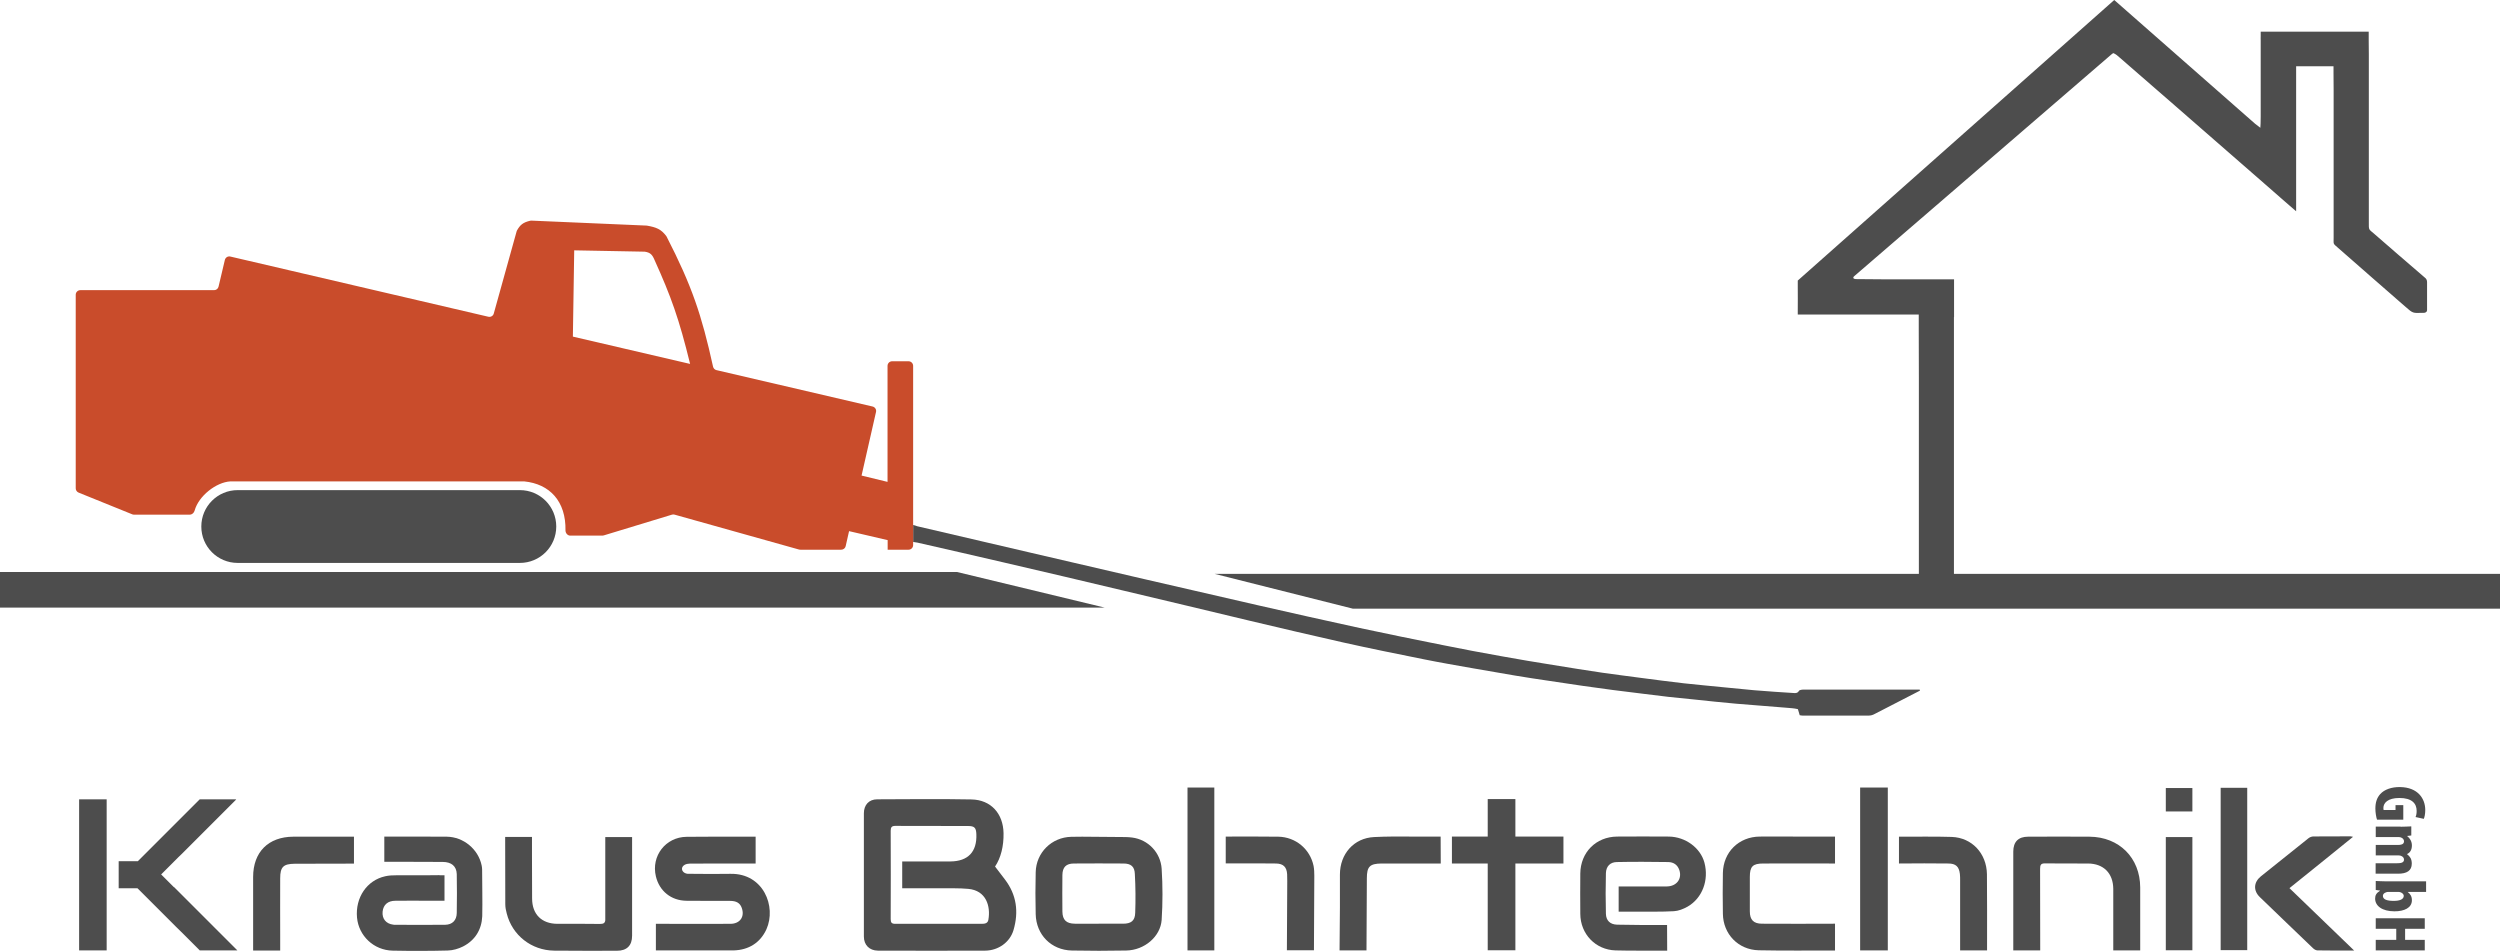 <svg enable-background="new 0 0 2060.2 783.5" viewBox="0 0 2060.2 783.5" xmlns="http://www.w3.org/2000/svg"><path d="m1582 568.3c-.7 0-1.5 0-2.3 0-30.7 0-61.4 0-92.2 0-1 0-1.9-.1-2.9.1-.7.1-1.8.4-2.1.9-1.1 1.9-2.7 2-4.5 1.8-5.1-.4-10.2-.7-15.3-1-5.7-.4-11.5-.8-17.2-1.3-8.6-.8-17.2-1.6-25.8-2.5-10.7-1.1-21.3-2-32-3.2-11.9-1.4-23.8-2.9-35.7-4.5-10.5-1.4-20.9-2.7-31.4-4.2-13.6-2-27.2-4.2-40.7-6.4-14.2-2.3-28.4-4.6-42.5-7.2-16.2-2.9-32.4-5.9-48.5-9.2-22.9-4.6-45.8-9.2-68.5-14.1-27.8-6-55.5-12.3-83.3-18.6-31.2-7.1-62.3-14.3-93.4-21.5s-62.3-14.5-93.4-21.7c-31.4-7.3-62.9-14.7-94.3-22-1.2-.3-2.4-.7-3.5-1.1v14c1.4.2 2.5.4 3.7.6 23.5 5.4 47 10.7 70.5 16.2 33.5 7.8 66.9 15.6 100.3 23.6 34.4 8.1 68.7 16.4 103.1 24.6 25.5 6 51 12.1 76.6 17.8 22.3 5 44.7 9.5 67.1 14 12.8 2.6 25.8 4.8 38.7 7.1 12 2.1 23.9 4.2 35.9 6.2 9 1.5 18 2.9 27 4.2 9.6 1.5 19.3 2.9 28.9 4.3 8.2 1.2 16.5 2.3 24.7 3.4 8.6 1.1 17.1 2.2 25.7 3.2 6.8.8 13.6 1.7 20.5 2.5 7.1.8 14.3 1.5 21.5 2.2 11.3 1.2 22.6 2.4 33.9 3.4 13.7 1.2 27.4 2.1 41.1 3.3 3.3.3 6.6.4 9.9 1.2.5 1.8 1 3.4 1.5 5 .9.1 1.5.3 2.2.3h54.7c1.8 0 3.4-.5 5-1.4 12.1-6.2 24.2-12.4 36.3-18.7.3-.1 1.2-.2.7-1.3z" fill="#4d4d4d"/><path d="m195.9 403.9h232.5c16.6 0 30 13.4 30 30s-13.4 30-30 30h-232.5c-16.6 0-30-13.4-30-30s13.4-30 30-30z" fill="#4d4d4d"/><path clip-rule="evenodd" d="m470 441.4h26.5c.4 0 .7-.1 1.1-.2l56.2-17.1c.7-.2 1.4-.2 2.1 0l102.7 28.8c.3.1.7.1 1 .1h33.6c1.8 0 3.3-1.2 3.7-2.9l2.8-12.4 31.8 7.4v7.9h17.2c2.1 0 3.8-1.7 3.8-3.8v-147.7c0-2.1-1.7-3.8-3.8-3.8h-13.5c-2.1 0-3.8 1.7-3.8 3.8v95.6l-21.4-5.2 11.9-52.4c.5-2-.8-4-2.8-4.5l-128.7-30c-1.4-.3-2.5-1.5-2.8-2.9-9.4-42.7-17.5-66.7-38.3-107.2-.1-.2-.2-.4-.4-.6-4.2-5.4-7.9-7-15.9-8.4l-95.1-4.1c-.3 0-.7 0-1 .1-5.9 1.4-8.3 3.4-10.9 8.1-.1.2-.2.5-.3.8l-18.8 67.6c-.5 1.9-2.5 3.1-4.5 2.6l-212.6-49.6c-2-.5-4 .8-4.5 2.8l-5.2 22c-.4 1.7-1.9 2.9-3.6 2.9h-110.3c-2.1 0-3.8 1.7-3.8 3.8v159.5c0 1.5.9 2.9 2.3 3.5l44.2 17.9c.4.2.9.3 1.4.3h46.1c1.9 0 3.5-1.5 4-3.4 3.3-12 17.7-23.3 29.4-24h242.2c21 2.1 34.5 16.4 34 40.5.1 2.3 1.8 4.2 4 4.2zm98.7-141.5c-9.1-37.2-15.7-55.5-29.2-85.4-1.9-4.6-3.5-6.4-8.2-7.1l-58.1-1.1-1.1 71.1z" fill="#c94c2b" fill-rule="evenodd"/><g fill="#4d4d4d"><path d="m1940 783.3c-10.8 0-20.5.1-30.2-.1-1.3 0-2.8-.9-3.8-1.9-14.6-13.9-29.1-28-43.7-42-5.5-5.3-5.2-12.2.8-17.1 13-10.5 26-20.9 39.1-31.3 1.1-.9 2.6-1.5 4-1.6 10.2-.1 20.5-.1 30.7-.1.5 0 .9.2 2.2.4-9.1 7.3-17.6 14.3-26.2 21.2-8.5 6.9-17.1 13.7-26.2 21.1 17.7 17.1 35.1 33.9 53.3 51.4z"/><path d="m65.2 658.7h22.7v124.5h-22.7z"/><path d="m291.6 689.5c-1.9 0-3 0-4.2 0-15.2 0-30.5 0-45.7 0-20.6.1-33.1 12.7-33.1 33.2v52.7 7.9h9.1 13.1.1v-2.9c0-.3 0-.7 0-1 0-2.3 0-4.7 0-7v-1.3c-.1-15.8 0-31.5 0-47.3 0-9.4 2.6-11.9 12-12 15 0 30 0 45-.1h.1 3.7v-22.2z"/><path d="m397.3 716.4c0-1.1-.2-2.2-.4-3.3-2.8-13.3-14.9-23.4-28.7-23.6-9.4-.1-18.7-.1-28.1-.1h-23.4v20.8h19.2c9.6 0 19.3.1 28.9.1 7.2 0 11.4 3.5 11.6 10 .2 10.7.2 21.4 0 32.1-.1 6-3.6 9.6-9.6 9.7-14 .2-28 0-42 0-.2 0-.5 0-.7-.1-6-.7-9.4-4.9-8.8-10.8.6-5.6 4.3-8.9 10.5-8.9 9.6-.1 19.1-.1 28.7 0h8.8.4 2.6v-21h-3.3c-.4 0-.8-.1-1.3-.1-3.7 0-7.3.1-11 .1h-11.4c-4.2 0-8.3 0-12.5 0-3.1 0-6.3.1-9.3.8-15.1 3.3-24.8 17.5-23.3 34.1 1.4 15 13.8 26.9 29.4 27.2 15.1.3 30.2.3 45.4-.1 4.2-.1 8.7-1.4 12.5-3.3 10-5.1 15.4-13.9 15.9-24.9.3-13-.1-25.8-.1-38.7z"/><path d="m176.6 764.2-33.2-33.2-.1.1-10.5-10.5.1-.1 14.1-14.1c.9-.9 1.8-1.8 2.7-2.6l44.7-44.7h-.1l.4-.4h-30.1l-51 51h-15.8v.1 22.2h15.5l31.5 31.5c1.5 1.5 3 3 4.5 4.4l15.3 15.3h31l-18.2-18.2c-.3-.3-.6-.6-.8-.8z"/><path d="m521 689.8h-.3c-7.5 0-14.6 0-21.9 0v1.3 3.6 47 16.7c-.3 2.3-1.5 3-4.4 3-11.6-.2-23.2-.1-34.9-.1-13.1 0-21-7.8-21-20.9 0-11.6-.1-23.1-.1-34.7v-16h-22.1v1.7.6c0 17.7 0 35.4.1 53.1 0 2.6.5 5.2 1.2 7.7 4.5 17.9 20.3 30.4 39.1 30.6 17.2.2 34.5.1 51.7.1 8.2 0 12.5-4.3 12.5-12.4 0-2.3 0-4.5 0-6.8v-74.5z"/><path d="m602 720.1c-10.5.2-21 .1-31.5 0h-.9c-.4 0-.9 0-1.3 0-.1 0-.1 0-.2 0h-1.1c-.3 0-.6-.1-.9-.1-1.5-.3-2.7-1-3.4-2-.5-.6-.7-1.3-.7-2 0-2.2 2.3-4 5.3-4.2.4-.1.8-.1 1.1-.1 6.8-.1 13.6-.1 20.4-.1h29.2.1.6 2.8 1.2c0-7.7 0-14.8 0-21.9v-.2h-10.2c-15.6 0-31.2-.1-46.7.1-17.3.2-29.3 15.8-25.3 32.6 2.9 12.1 12.5 19.9 25.1 20.1 12 .2 24 0 36 .1 5.3 0 8.2 1.8 9.6 5.6 2.8 7.4-1.4 13.3-9.3 13.3-18.7.1-37.5 0-56.2 0-1.5 0-2.9 0-4.5 0h-.7v21.9h1.7 55.3 6.8.5c11.9-.4 21.6-6 26.8-17.4 8.4-18.8-2.5-46.2-29.6-45.7z"/><path d="m828.1 724.7c-2.5-3.3-5-6.6-8.1-10.6 4.8-7.1 7.2-16.9 7-27.5-.3-16.2-10.4-27.5-26.5-27.8-25.9-.5-51.7-.2-77.6-.1-6.9 0-11 4.7-11 11.5v101.6c0 6.9 4.5 11.5 11.5 11.6 29.5.1 59 .1 88.5 0 10.7-.1 20.3-6.8 23.3-16.9 4.4-15 2.6-29.1-7.1-41.8zm-13.6 33.3c-.5 2.9-2.9 3.3-5.5 3.3-11.9 0-23.7 0-35.6 0s-23.7-.1-35.6 0c-3 0-3.8-1-3.8-3.9.1-24.3.1-48.6 0-72.8 0-2.9.9-4 3.8-4 20 .1 40 0 60 .1 5.3 0 6.6 1.5 6.8 6.7.6 14.6-6.9 22.4-21.4 22.5-.8 0-1.6 0-2.4 0h-37.3v22.1h27.9 3.7c7.6.1 15.3-.2 22.8.5 14.8 1.3 18.6 14.3 16.6 25.5z"/><path d="m957.3 715.9c-.9-13.3-11.1-24-24.3-25.7-1.8-.2-3.6-.4-5.5-.4l-35.7-.3c-3 0-6 0-9 .1-16.2.4-28.9 13-29.3 29.1-.3 11.6-.3 23.2 0 34.7.4 16.9 12.8 29.5 29.7 29.9 15 .3 30 .3 45 0 14.9-.3 28.1-11.4 29.1-25.2.9-14.1.9-28.2 0-42.2zm-21.8 36.4c-.2 6.5-3.4 8.9-10 8.9s-13.2 0-19.9 0c-6.6 0-13.2.1-19.9 0-7-.1-10.1-3.1-10.2-10-.1-10.1-.1-20.2 0-30.2.1-6.4 3.1-9.4 9.5-9.4 13.6-.1 27.2-.1 40.8 0 6.2 0 9.2 2.5 9.4 8.6.6 10.7.7 21.4.3 32.1z"/><path d="m978.6 649h22.1v134.2h-22.1z"/><path d="m1060.7 720.5c.1 1.9.1 3.7.1 5.6 0 15.4-.2 39.3-.3 57h22.3c0-18.9.3-44.6.3-61.3 0-2.7-.1-5.5-.6-8.2-2.9-13.9-14.7-23.8-29-24.1-13.5-.2-27-.1-40.5-.1h-.1-2.8v22.1h27.2c4.8 0 9.6 0 14.3.1 5.9.1 8.8 2.9 9.1 8.9z"/><path d="m1187.2 689.4h-24.4c-10.2-.1-20.3-.1-30.4.4-16.8.8-28.2 14-28.2 30.9v26.9c0 8.6-.2 23.4-.3 35.6h22.2c.1-18.2.3-43.3.3-59.4 0-9.7 2.4-12.1 12.2-12.2h29.8 18.9z"/><path d="m1226 658.5h22.8v124.6h-22.8z"/><path d="m1196.5 689.4h91.9v22.2h-91.9z"/><path d="m1373.8 762.3c-12.8 0-31.2 0-41.2-.3-5.7-.2-9-3.3-9.2-8.9-.3-11.2-.3-22.4 0-33.6.2-5.6 3.5-9 9-9.1 14.1-.3 28.2-.2 42.4 0 4.3.1 7.6 2.2 9.1 6.6 2.4 7.2-2.2 13.4-10.3 13.5-11.7.1-23.5 0-35.2 0-1.5 0-2.9 0-4.5 0v20.8h14c10.5-.1 21 .2 31.5-.4 3.8-.2 7.8-1.8 11.2-3.7 12.3-7 17.8-21.9 14-36.3-3.3-12.2-15.6-21.3-29.3-21.5-14.2-.1-28.5-.1-42.7 0-17.4.2-30.1 13-30.3 30.4-.1 11.1-.1 22.2 0 33.3.1 16.6 12.5 29.6 29 30.1 10.6.3 28.9.2 42.6.2z"/><path d="m1512.2 761.2c-18.4.1-42.4.1-60.2 0-6.9 0-10-3.2-10-10.1 0-9.5 0-18.9 0-28.4 0-8.7 2.4-11.1 11.1-11.1 17.4 0 40.9-.1 59.1 0v-22.2c-10.2.1-24.7 0-33.6 0-9.5 0-19-.1-28.5 0-17.2.2-30 12.8-30.3 30-.2 11.2-.2 22.4 0 33.6.2 16.7 12.6 29.7 29.5 30.1 18.7.4 43.3.2 62.9.2z"/><path d="m1532.9 649h22.8v134.2h-22.8z"/><path d="m1605.5 711.6c6.2 0 8.9 2.5 9.6 8.6.2 1.7.2 3.5.2 5.2v52.7 5.1h22.2c0-20 .1-46.5-.1-62.8-.3-17.2-12.4-30.1-29-30.7-11.9-.4-30.1-.2-43.5-.2v22.1c12.3-.2 29.7-.1 40.6 0z"/><path d="m1681.3 783.1c-.1-21.1 0-49.4-.1-67.1 0-3.3.7-4.6 4.3-4.5 11.7.2 23.5 0 35.2.1 12.8.1 20.7 8 20.8 20.9v46 4.7h22.2c0-16.7 0-39.1 0-51.9-.1-24.4-17.3-41.6-41.8-41.8-16.9-.1-33.7-.1-50.6 0-8 0-12.2 4.2-12.2 12.3v81.4h22.2z"/><path d="m1784.8 649.4h21.9v19.3h-21.9z"/><path d="m1784.8 689.8h21.9v93.3h-21.9z"/><path d="m1830 649.2h21.9v133.8h-21.9z"/><path d="m910.3 500.7h-910.3v-29.3h788.8z"/><path d="m1481.5 255.2v4h99.7v11.7c.1 13.8.1 27.7.1 41.5v165.3h28.9c0-57.5 0-158.9 0-216.4h.1v-31.1h-3c-.7 0-1.4 0-2.2 0h-15.6c-11.6 0-23.2 0-34.8 0-8.2 0-16.3-.1-24.5-.2-1 0-2.8 0-2.9-1.1-.1-.5.3-.9.6-1.2 70.6-60.9 141.3-121.8 211.9-182.7.6-.5 1.3-1.1 1.9-1.2 2.1 1 3.4 2.1 4.8 3.4 15.6 13.5 31.2 27.1 46.7 40.6 24.5 21.3 49 42.7 73.4 64 4.3 3.7 8.6 7.5 12.8 11.2 2.3 2 4.7 4.1 7 6.1l5.8 5v-1.6c0-2.1 0-4.4 0-6.6 0-34.4 0-68.8 0-103.2 0-.4 0-.8 0-1.2v-6.9h30.8v5.2.6c.1 4.6.1 9.3.1 13.9v121.5c0 5.9-.7 4.6 3.8 8.6 18.5 16.3 37.1 32.4 55.6 48.6 5.9 5.2 6 5.1 13.7 4.8 1.2 0 2.6.2 3.6-1.1.1-.3.3-.8.3-1.2 0-7.7 0-15.4 0-23 0-1.6-.6-2.8-1.8-3.7-.7-.6-1.4-1.3-2.2-1.9-13.1-11.3-26.2-22.5-39.2-33.9-5.2-4.6-4.8-2.8-4.8-10.6 0-45.9 0-91.9 0-137.8 0-3.9 0-7.7-.1-11.6v-6.9h-89v3.9c-.1 1.1 0 2.1 0 3.1v5.6 57.5c0 1.9-.1 5.7-.1 5.7l-.2 3.4-4.3-3.3-116.1-102-260.8 231.2v5.8c.1 6.1 0 12.1 0 18.2z"/><path d="m1000.9 472.9h1059.3v28.7h-945.3z"/><path d="m1958.9 675.6c-.7-1.9-1.4-6-1.4-9.3 0-5.1 1.3-8.9 4-11.9 3.4-3.8 9.4-5.9 16.3-5.8 14.7.2 20.8 9.5 20.8 18.9 0 3.4-.6 5.9-1.2 7.3l-6.8-1.5c.6-1.3.9-2.9.9-5.1 0-5.9-3.7-10.6-14.2-10.6-9.7 0-13.2 4.2-13.2 8.2 0 .8.1 1.4.2 1.7h9.8v-4h6.4v12h-21.6z"/><path d="m1978.3 681.3c3.2 0 6.1-.2 8.8-.3v7.5l-3.4.4v.1c2.2 1.7 3.9 4.4 3.9 7.7 0 3.6-1.5 6-4 7.1v.1c1.1.8 2.2 2 2.9 3.2.7 1.3 1 2.9 1 4.6 0 5.8-4.1 8.3-11.2 8.3h-18.6v-8.6h17.3c3.4 0 6.1-.4 6.1-3 0-1.5-1-2.6-2.7-3.2-.4-.1-1.3-.3-2-.3h-18.6v-8.6h18.4c2.1 0 4.9-.3 4.9-3 0-1.3-.9-2.6-2.6-3.2-.5-.2-1.4-.3-2.2-.3h-18.5v-8.6h20.5z"/><path d="m1957.8 726c2.6.1 5.9.3 8.7.3h32.8v8.7h-15.1v.1c2.1 1.6 3.4 3.6 3.4 6.8 0 6.3-6.4 9.1-14.3 9.1-10.3 0-16-4.5-16-10.5 0-2.7 1-4.6 4-6.4v-.2l-3.5-.5zm10.5 9c-.7 0-1.4.1-1.9.3-2.1.7-2.7 1.9-2.7 3 0 2.9 3.3 4.1 8.9 4.1 5 0 8.3-1.3 8.3-4.2 0-1.3-1.3-2.4-2.7-2.9-.5-.2-1.3-.3-1.8-.3z"/><path d="m1998.2 765.4h-16.2v9.1h16.2v8.7h-40.4v-8.7h16.9v-9.1h-16.9v-8.7h40.4z"/></g></svg>